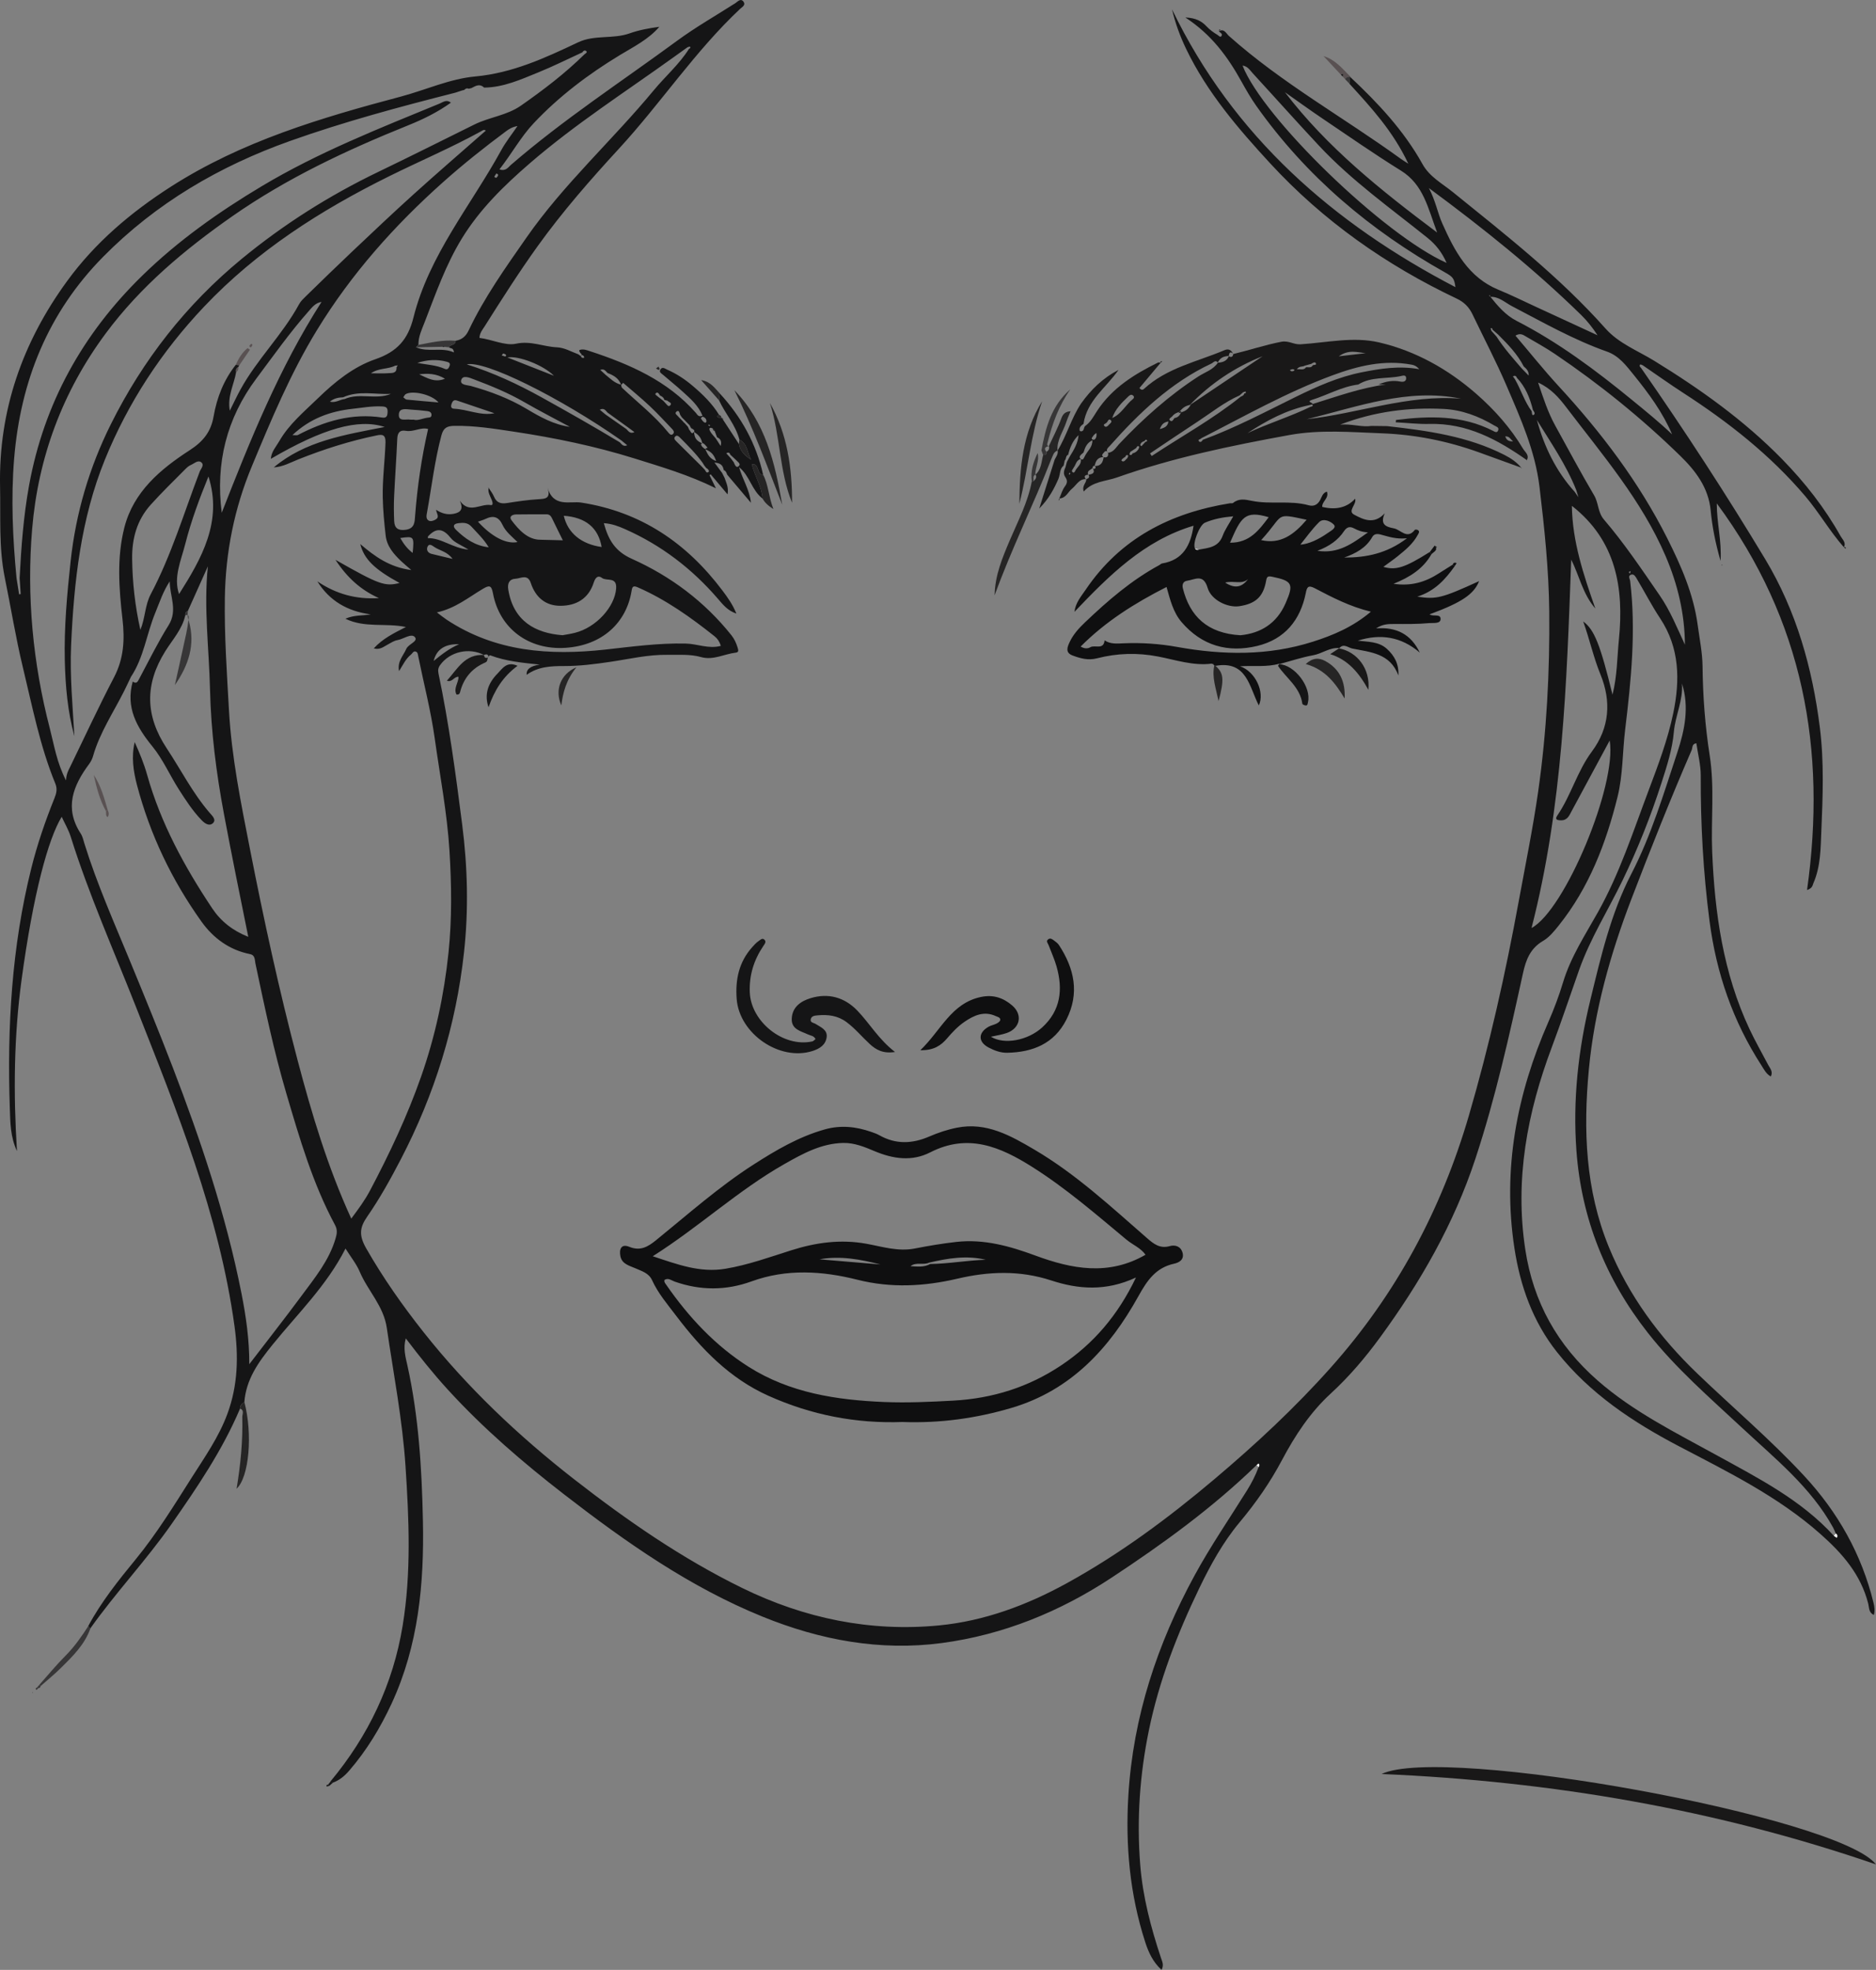 <svg xmlns="http://www.w3.org/2000/svg" id="Ebene_1" data-name="Ebene 1" viewBox="0 0 853.78 896.09"><rect x="0" y="0" width="853.78" height="896.09" fill="#808080" stroke="none"/><defs><style>      .cls-1 {        fill: #151516;      }      .cls-1, .cls-2, .cls-3, .cls-4, .cls-5, .cls-6, .cls-7, .cls-8, .cls-9, .cls-10, .cls-11, .cls-12 {        stroke-width: 0px;      }      .cls-2 {        fill: #595152;      }      .cls-3 {        fill: #373637;      }      .cls-4 {        fill: #fff;      }      .cls-5 {        fill: #f8f8f8;      }      .cls-6 {        fill: #191818;      }      .cls-7 {        fill: #eeedee;      }      .cls-8 {        fill: #e7e6e7;      }      .cls-9 {        fill: #262525;      }      .cls-10 {        fill: #0f0f10;      }      .cls-11 {        fill: #fcfcfc;      }      .cls-12 {        fill: #d5d2d5;      }    </style></defs><path class="cls-1" d="m336.5,199.95c-1.74-6.64-6.44-11.75-9.26-17.84.11-1.05.22-2.09.33-3.14,9.78,10.62,16.58,22.83,19.73,36.98-3.16,0-1.48-5.26-5.15-4.78,1.3,5.35,4.49,10.03,4.87,15.6-4.9-3.71-5.82-10.41-10.66-14.25,1.52,5.47,4.79,10.21,5.39,16.18-3.61-4.27-7.21-8.53-10.82-12.8-.3-.85-.57-1.71-1.55-2.04-.34-1.78-1.01-3.23-4.23-3.45,1.5,2.04,2.49,3.38,3.48,4.72.38.76.77,1.52,1.15,2.28.67,2.15,1.92,4.19,1.34,7.48-2.84-3.38-5.25-6.24-7.66-9.1l-.56.35c.86,1.75,1.71,3.51,2.92,5.98-12.33-6.09-24.7-9.71-36.95-13.54-17.89-5.59-36.28-9.4-54.8-12.19-8.98-1.35-18.04-2.82-27.23-2.67-3.26.05-5,.78-5.93,4.26-3.09,11.51-4.43,23.33-6.55,35.01-.22,1.21-.64,2.88.57,3.72.91.63,2.21.26,3.3-.37,1.98-1.14.52-2.52.23-4.45,2.65,1.73,5.16,2.37,7.99,1.84,3.45-.65,4.46-2.35,2.84-5.94,4.25,6.14,9.5,1.15,14.06,1.96,1.24.22.82-1.35.46-2.28-.7-1.82-1.92-3.53-1.41-5.66l-.16-.09c.87,1.38,1.96,2.68,2.57,4.17,1.17,2.83,3.15,3.38,5.95,2.94,4.74-.74,9.51-1.46,14.3-1.74,3.19-.19,5.74-.27,4.11-5.36,2.65,9.31,10.23,6.09,15.38,6.89,27.23,4.24,47.99,18.42,64.24,40.01,2.35,3.12,4.64,6.31,6.35,10.48-3.96-1.3-6.16-4.12-8.45-6.78-11.75-13.63-25.71-24.31-42.19-31.62-2.98-1.32-6.01-2.49-9.69-2.73,2.03,7.5,5.06,12.78,12.75,16.22,17.7,7.93,33.09,19.44,45.33,34.78,1.36,1.71,2.2,3.61,2.83,5.68.34,1.11.56,2.05-.84,2.21-5.27.62-10.27,3.58-15.78,2.03-5.06-1.43-10.2-.95-15.33-1.03-8.83-.15-17.38,1.92-26.02,3.19-7.03,1.04-14.04,1.94-21.17,1.92-5.89-.01-11.77.27-16.88,3.98q-.39-3.76,5.97-4.64c-8.24-.85-15.5-1.57-22.37-4.16-.71-.27-.75.43-1.04.75l.06.04c-.08-1.58-1.06-1.36-2.09-1.06l.09.08c-6.87-3.59-15.69-1.53-20.04,4.6-.85,1.2-1.02,2.31-.73,3.72,4.78,22.75,7.85,45.78,10.8,68.82,2.48,19.37,2.95,38.81.82,58.17-3.63,33.11-13.36,64.48-28.75,94.06-4.66,8.96-9.56,17.81-15.31,26.1-3.48,5.01-3.81,8.55-.42,14.47,7.7,13.46,16.51,25.99,26.09,38.08,19.96,25.19,43.12,47.11,68.39,66.81,24.07,18.76,49.12,36.1,76.63,49.56,28.3,13.84,58.34,20.05,89.63,17.01,20.48-1.99,39.8-9.15,57.99-19.14,24.24-13.32,46.29-29.67,67.35-47.45,18.7-15.79,36.6-32.42,52.91-50.73,29.71-33.34,50.24-71.62,62.77-114.41,9.42-32.21,16.72-64.88,22.77-97.86,3.04-16.55,6.43-33.06,8.81-49.7,3.88-27.18,5.32-54.57,5.04-82.02-.2-18.92-2.17-37.69-4.42-56.5-1.98-16.53-8.57-31.1-14.92-45.91-4.75-11.09-10.39-21.79-15.59-32.68-1.56-3.26-3.81-5.54-7.18-7.14-32.13-15.21-60.79-35.39-84.89-61.53-14.61-15.85-28.72-32.27-38.22-51.99-2.78-5.78-4.97-11.74-6.45-18.05,27.9,57.78,73.48,97.45,128.98,126.36-.54-3.97-1.1-4.66-4.79-6.73-34.01-19.1-63.17-43.72-85.81-75.69-2.48-3.5-4.63-7.25-6.72-11-6.21-11.2-13.57-21.41-25.61-29.25,4.82.18,7.48,1.73,9.63,4.01,1.5,1.6,3.22,2.84,5.04,3.93.45.27,1.34,1.48,1.9.29.4-.85-.72-1.35-1.28-1.93l-.14.03c2.48-1.54,3.49.99,4.65,2.03,24.09,21.48,52.33,37.14,78.31,55.97.72.52,1.49.97,3.37,2.18-6.93-14.76-16.89-25.53-26.78-36.35.09-1.06.18-2.11.27-3.17,12.67,11.87,24.49,24.43,33,39.76,3.18,5.73,8.95,8.77,13.82,12.71,24.16,19.54,48.66,38.68,69.42,62.01,6.1,6.85,14.65,10.06,22.21,14.71,20.95,12.88,40.89,27.07,58.14,44.7,10.34,10.56,19.44,22.17,26.69,35.12.84,1.49,2.71,2.96,1.35,5.13l.1-.15c-6.43-7.31-11.26-15.82-17.58-23.25-15.94-18.74-34.99-33.69-55.53-46.97-6.24-4.04-12.29-8.37-18.43-12.56-.39-.13-1.03-.47-1.14-.35-.51.56-.17,1.08.34,1.5,19.78,28.41,38.71,57.4,56.55,87.05,14.16,23.53,21.49,49.55,24.88,76.71,1.95,15.59,1.33,31.28.67,46.88-.33,7.9-.29,16.18-3.61,23.78-.44,1.01-.36,2.28-2.9,3.13,8.98-63.74-1.64-122.58-41.09-175.88.02,9.22,2.3,16.95,1.72,26.17-2.41-8.38-3.8-15.68-4.5-23-1-10.4-6.96-18.07-13.76-24.71-17.61-17.19-36.74-32.65-57.16-46.45-4.25-2.87-8.77-5.34-13.19-7.94-1.26-.74-2.55-1.69-4.73-.37,6.57,7.71,12.84,15.58,19.64,22.96,19.34,20.99,36.5,43.54,49.38,69.09,6.33,12.56,12.02,25.45,13.92,39.6.84,6.25,2.14,12.5,2.21,18.76.15,13.63,1.15,27.12,3.26,40.61,2.27,14.53.52,29.28,1.13,43.91,1.16,27.77,5,55.04,16.99,80.54,2.6,5.53,5.66,10.86,8.5,16.28.83,1.58,2.29,2.99,1.2,5.26-2.11-1.11-3.11-3.23-4.27-5.03-12.99-20.06-20.55-41.98-23.64-65.73-2.86-21.98-4.07-43.97-3.99-66.1.02-4.9-1.3-9.8-2-14.72-2.08.26-1.67,2.02-2.14,3.11-9.69,22.34-18.69,45-27.4,67.7-9.56,24.92-16.87,50.79-19.39,77.63-2.58,27.51-1.57,54.67,9.1,80.71,9.09,22.16,23,40.96,40.18,57.46,16.21,15.57,33.4,30.12,48.7,46.62,15.36,16.55,26.18,35.68,31.57,57.74.44,1.79.73,3.52.16,5.52-2.37-.99-2.12-3.35-2.54-5.03-3.37-13.32-11.72-22.88-21.82-31.81-19.26-17.04-41.99-28.16-64.42-39.91-21.02-11.02-40.52-23.97-55.47-42.85-11-13.9-16.69-30-19.33-47.23-5.49-35.83,1.02-69.95,15.43-102.83,2.59-5.91,4.85-11.92,6.71-18.09,3.48-11.53,10.07-21.55,15.87-31.9,9.85-17.57,15.98-36.59,23.03-55.29,4.37-11.59,8.75-23.17,11.26-35.28,3.1-14.96,2.95-29.64-5.99-43.11-3.83-5.78-7.02-11.99-10.59-17.95-.53-.89-1.23-2.29-2.52-1.93-1.74.48-.64,1.92-.52,2.93,2.71,22.64.44,45.08-2.28,67.56-1.24,10.2-.98,20.62-3.47,30.64-5.26,21.14-12.95,41.25-26.76,58.49-2.07,2.58-4.3,5.35-7.08,6.97-5.85,3.41-7.84,8.56-9.2,14.77-6.21,28.36-12.52,56.7-21.64,84.34-9.78,29.66-25.11,56.32-43.45,81.37-6.69,9.14-14.02,17.77-22.38,25.44-9.43,8.65-16.33,19.21-22.23,30.33-5.4,10.19-11.9,19.46-19.26,28.26-7.61,9.11-13.32,19.53-18.41,30.09-9.91,20.56-18.19,41.84-22.83,64.3-4.18,20.24-5.63,40.67-3.99,61.37,1.16,14.62,4.84,28.53,9.42,42.31.56,1.68,1.48,3.3.29,5.51-3.91-3.52-5.93-7.97-7.42-12.58-7.03-21.7-9.06-43.98-7.69-66.7,2.16-35.86,13.18-69.05,30.23-100.31,7.21-13.22,15.78-25.69,23.75-38.48,2.11-3.38,3.93-6.9,5.3-10.65.29-.55.49-1.12-.08-1.57-.07-.05-.58.47-.89.72-20.08,19.48-42.63,35.81-65.91,51.15-23.57,15.54-49.4,26.04-77.33,29.76-28.06,3.73-55.3-1.35-81.53-12-33.18-13.47-62.13-33.82-90.2-55.52-18.81-14.55-36.84-30.04-52.95-47.65-6.73-7.35-12.92-15.1-19.23-23.42-1.29,4.47-.11,8.51.73,12.3,5.15,23.26,6.56,46.82,7.06,70.55.6,28.73-2,56.84-14.25,83.27-5.09,10.98-11.36,21.34-19.33,30.55-2.05,2.37-4.46,4.4-7.52,5.48-.31-.22-.62-.44-.94-.65,17.23-20.71,28.46-44.19,32.83-70.86,3.95-24.12,2.89-48.26,1.29-72.52-1.4-21.21-5.46-41.94-8.51-62.87-1.46-10.04-8.62-16.85-12.32-25.56-1.51-3.56-4.05-6.67-6.48-10.55-8.5,16.77-21.72,29.57-33.15,43.67-6.51,8.04-12.1,15.79-12.9,26.29-1.25.55-1.93,1.47-1.95,2.86-8.01,18.91-19.5,35.8-31.16,52.5-11.5,16.47-25.39,31.12-37.01,47.53-.3-.39-.6-.78-.89-1.16,5.9-10.99,13.67-20.68,21.52-30.26,9.61-11.72,17.5-24.57,25.59-37.31,5.94-9.34,12.29-18.36,16.19-28.9,4.84-13.07,5.11-26.31,3.25-39.89-6.99-50.95-26.25-98.07-44.91-145.42-10.11-25.66-21.36-50.9-29.64-77.27-.98-3.11-2.69-5.98-4.1-9.04-6.13,10.02-12.93,34.87-18.27,74.18-3.49,25.63-3.75,51.56-2.09,77.88-3.03-6.46-3.03-13.09-3.25-19.42-1.25-36.81.82-73.38,9.79-109.29,2.72-10.88,6.36-21.47,10.55-31.87.87-2.16,1.37-4.16.37-6.58-7.01-17.06-10.48-35.14-14.79-52.96-3.26-13.48-5.43-27.22-8.23-40.82C-.59,249,.32,235.15.03,221.38c-.72-34.67,10.23-65.72,30.49-93.49,12.75-17.49,29-31.28,47.26-42.98,32.2-20.63,68.16-31.29,104.6-40.96,11.31-3,22.24-8.09,33.87-9.16,17-1.56,31.89-8.45,46.86-15.54,7.45-3.53,15.8-1.36,23.4-4.06,4.31-1.53,8.87-2.37,13.56-3-4.97,5.76-11.63,9.04-17.88,12.82-14.43,8.73-27.86,18.88-39.36,31.1-5.76,6.12-9.99,13.86-15.52,20.94,2.86.98,3.96-.95,5.1-1.94,23.86-20.66,50.28-37.87,75.65-56.5,8.56-6.29,17.73-11.5,26.63-17.19.97-.62,2.48-2.49,3.76-.53.97,1.47-.78,2.35-1.63,3.15-20.57,19.31-36.12,42.96-55.15,63.61-13.05,14.17-25.72,28.66-36.99,44.34-8.5,11.83-16.31,24.11-24.09,36.42-.95,1.5-2.24,2.91-2.4,5.29,5.66.69,11.74,3.7,16.58,2.66,6.84-1.47,12.45,1.34,18.62,1.62,3.53.16,6.56,1.99,9.77,3.18.39.28.78.55,1.17.83.25.75.8.95,1.51.76.02,0-.01-.61-.18-.77-.49-.48-1.06-.74-1.5.1,1-.57.45-1.06-.08-1.55-.13-.5-1.09-1.18.1-1.45,1.5-.34,2.9.2,4.35.68,18.03,5.92,35.17,13.35,48.13,28.01.64.72,1.18,2.17,3.06,1.33-1.86-4.58-5.43-7.69-8.9-10.84-2.95-2.67-6.05-5.17-9.07-7.76-.72-.62-1.88-1.17-1.23-2.35.85-1.55,2.18-.42,3.03-.05,4.28,1.85,8.18,4.44,11.7,7.43,4.55,3.86,8.86,8.02,12.01,13.2-.32.22-.95.58-.92.65.39.91,1.27.48,1.96.61,0,0,0,.01,0,.01.26.32.53.65.79.97,2.41,3.67,4.81,7.35,7.22,11.02.57,3.33,2.8,5.41,5.59,7.13-1.92-3-1.56-7.27-5.39-9.15Zm-15.99,11.8c-.25-.41-.5-.82-.75-1.23-2.99-4.17-6.63-7.75-10.23-11.38-.55-.56-1.33-1.33-2.1-.7-1.08.89-.22,1.73.47,2.42,3.63,3.61,7.27,7.2,10.91,10.8.24.25.48.49.73.74.32.34.64.68.96,1.02.68.45.79,2.21,2,1.23.48-.39-.31-1.42-1.12-1.79-.29-.37-.58-.75-.87-1.12Zm-9.62-19.98c.11.27.3.46.57.57.54.61,1.09,1.22,1.63,1.82.18.43.36.86.54,1.29.68.48.9,2.3,2,1.3,1.05-.96-.3-1.55-1.12-2.01-.22-.43-.43-.85-.65-1.28-.51-.52-1.01-1.04-1.52-1.56l-.98-1.01c-.34-.33-.68-.66-1.01-.99-.27-.4-.54-.79-.81-1.19-.26-.81-.5-2.28-1.53-1.58-1.42.97.27,1.72.79,2.51.27.27.54.54.81.81.42.44.85.88,1.27,1.31Zm-7.09-9.48l-1.45-.38c-.27-1.06-1.06-1.61-1.99-2.01-.46-.77-1.08-1.89-1.96-.96-.56.59.71,1.11,1.2,1.63.76.59,1.52,1.17,2.28,1.76.33.35.65.71.98,1.06.65.6,1.32,1.98,2.22.93.95-1.12-.79-1.35-1.27-2.03Zm29.63,25.52c-.35-.32-.7-.63-1.04-.95-.33-1.02-.94-1.24-1.84-.64.41.45.82.9,1.23,1.35.24.27.48.53.72.8.48.64.97,1.28,1.45,1.92.43,1.02,1.04,2.74,2.14,1.85,1.42-1.15-.48-2.06-1.21-2.96l-1.44-1.37Zm345.81-57.86c-.08-.48-.22-.94-.81-.61-.09.05.2.74.31,1.14.78.88,1.56,1.75,2.34,2.63,3.35,5.26,7.51,9.88,11.56,14.59,1.03,1.05,2.06,2.09,3.08,3.14.08-2.03-1.03-3.11-2.24-4.13-2.89-5.65-7.26-10.11-11.68-14.53-.85-.74-1.71-1.48-2.56-2.23Zm-353.99,46.1c-.29-.37-.57-.75-.86-1.12-1.34-.76-1.9-.12-1.31,1.05.63,1.26,1.73,2.28,2.63,3.4.69,1.07,1.39,2.14,2.27,3.49.59-2.19-.11-3.29-1.65-3.96-.36-.96-.72-1.91-1.07-2.87Zm-48.7-26.35c-.88-.78-1.47-2.16-3.38-1.43.92.84,1.7,1.55,2.48,2.26,2.16,1.72,4.1,3.8,7,4.45-1.06-2.92-3.42-4.28-6.1-5.28Zm-61.73-129.77s-.16.11-.16.11c-.41.1-.81.21-1.22.31h-.12c-.81-.34-1.46-.07-2.02.55-.33.08-.67.16-1,.25-1.04.34-2.08.68-3.12,1.02-25.3,6.43-50.51,13.19-75.12,21.94-32.11,11.42-60.96,28.25-85.06,52.65-25.18,25.49-37.68,56.65-40.57,91.95-1.48,18.09-.63,36.19,1.09,54.24.39,2.47.79,4.94,1.18,7.41.24-.04.48-.09.72-.13l-.49-7.28c.73-14.07,1.76-28.11,4.28-42.01,6.79-37.43,24.4-69.05,51.45-95.47,16.34-15.96,34.86-29.05,54.49-40.78,25.74-15.39,53.47-26.28,81.03-37.62,1.43-.59,3.09-1.99,5.02-.36-6.1,4.36-12.6,7.55-19.34,10.26-28.03,11.28-55.28,24.04-80.16,41.42-21.63,15.12-41.68,31.87-57.56,53.25-19.7,26.51-30.78,56.46-33.51,88.98-2.56,30.51.31,60.95,8.04,90.73,1.97,7.6,3.15,15.51,7.38,23.66.13-2.99,1.06-4.53,1.85-6.14,6.63-13.6,12.97-27.34,19.98-40.74,4.47-8.54,4.94-17.16,3.87-26.45-1.6-13.9-2.66-28,.85-41.72,4.17-16.34,16.5-26.6,29.79-35.2,6.17-3.99,9.62-8.42,10.82-15.34,1.5-8.59,4.61-16.55,10.09-23.46.54.06,1.08.11,1.62.17-.17.29-.33.58-.5.87-.89.49-1.17,1.25-.94,2.22-.96,5.69-4.1,11.04-2.89,17.59,1.76-3.5,3.19-6.6,4.83-9.58,7.58-13.85,19.17-24.96,26.7-38.86.77-1.43,2.07-2.61,3.25-3.77,6.9-6.72,13.79-13.45,20.79-20.06,9.31-8.8,18.61-17.62,28.12-26.2,10.82-9.77,21.87-19.29,32.82-28.92-.9-.69-1.53-.03-2.24.36-13.62,7.47-27.93,13.55-41.84,20.44-31.1,15.4-60.04,33.85-84.11,59.25-19.34,20.41-34.58,43.59-45.15,69.56-10.99,26.99-14.11,55.65-15.4,84.52-.61,13.8.71,27.55,1.49,41.33-3.08-11.23-4.08-22.79-4.36-34.31-.36-15.11,1.02-30.19,2.65-45.25,2.37-21.92,8.51-42.68,18.3-62.32,14.54-29.17,34.22-54.37,59.45-75.15,19.17-15.79,39.99-28.95,62.37-39.71,14.62-7.03,29.11-14.32,43.65-21.5,6.84-3.38,14.74-4.1,21.16-8.58,10.22-7.13,20.11-14.67,29.01-23.43.49-.32,1.26-.8.81-1.3-.55-.6-1.39-.38-1.83.48-6.7,3.07-13.31,6.38-20.14,9.15-7.91,3.21-15.78,6.8-24.59,6.89-1.89-1.87-3.72-.88-5.56.11Zm61.72,147.78c-.92-.91-1.62-2.35-3.58-1.33.94.78,1.76,1.46,2.59,2.15,3.17,2.22,6.34,4.44,9.52,6.66.93.84,1.59,2.32,3.67,1.38-1.16-.86-2.05-1.51-2.93-2.16-3.09-2.23-6.18-4.47-9.27-6.7Zm-96.7-21.38c-3.31,1.73-7.42.96-11.02,3.48,2.96,0,5.42.14,7.86-.05,1.66-.13,3.95.21,3.78-2.67.19-.29.37-.58.56-.87-.39.04-.79.07-1.18.11Zm510.48,5.52c-.32-.98-.97-1.06-1.79-.66.32.45.64.91.96,1.36,2.71,4.75,4.31,10.08,7.6,14.53.11.68.07,2.01.77,1.71,1.04-.44.37-1.51-.2-2.24-1.35-5.44-3.37-10.56-7.33-14.7Zm-533.52,9.69c6.76-3.02,14.29.45,21.08-2.36-7.27.34-14.72-1.66-21.74,1.55-2.07.08-4.06.37-6.01,1.99,2.63.65,4.53-.97,6.67-1.19Zm47.52-23.56c.59-1.41,3.16-.82,3.01-2.97,2.82-.45,4.68-2.02,5.91-4.61,7.17-15.12,16.85-28.69,26.38-42.36,16.97-24.34,39.07-44.23,57.9-66.96,5.26-6.35,11.59-11.8,16.04-18.85.47-.2.86-.53.46-1-.12-.13-.75.18-1.15.28-2.02,1.45-4.04,2.89-6.05,4.34-22.09,15.88-45.07,30.6-65.7,48.43-11.69,10.1-22.79,20.91-30.96,34.26-7.29,11.9-11.86,25.02-16.87,37.94-1.3,3.36-2.94,6.66-2.87,10.42-.36.36-.72.72-1.09,1.07,5.55,2.48,11.55-.21,17.25,2.34-.16-2.31-1.64-1.69-2.26-2.33Zm513.01,64.87c-4.53-11.41-11.51-21.43-17.88-31.81,3.33,12.16,8.66,23.26,17.19,32.67.57.82,1.15,1.65,1.72,2.47m-436.29-24.98c.87.85,1.53,2.14,3.39,1.35-.96-.79-1.78-1.48-2.61-2.16-28.31-19.79-62.26-36.58-70.42-34.64,12.02,3.77,23.15,8.96,33.97,14.95,12,6.65,23.93,13.41,35.67,20.5Zm396.04-66.16c.04-.23.08-.47.12-.7-.21.04-.42.08-.63.12.21.17.43.33.64.5,3.43,4.25,6.96,8.43,11.92,10.97,19.12,9.8,36.19,22.58,52.74,36.13,6.13,5.02,12.3,10.01,18.07,15.51-4.3-10.09-10.7-18.68-17.44-27.03-3.43-4.24-6.73-8.67-12.16-10.59-15.17-5.36-29.1-13.28-43.29-20.69-3.16-1.65-5.97-4.47-9.98-4.23Zm156.51,563.61c.45.3.9.59,1.35.89.34-.78.33-1.46-.5-1.94-.39-.9-.72-1.84-1.19-2.69-10.19-18.47-26.46-31.43-41.5-45.45-14.84-13.84-30.17-27.07-42.82-43.16-19.2-24.41-30.23-52-32.51-82.74-1.72-23.11.8-46.02,6.33-68.7,4.79-19.65,9.31-39.31,18.67-57.38,9.12-17.62,14.72-36.54,20.91-55.21,3.33-10.05,5.54-20.61,2.12-31.35.57,7.64-3.03,14.57-3.69,21.96-.71,8.01-3.14,15.49-5.57,23.05-4.92,15.31-10.81,30.14-17.84,44.65-6.57,13.56-14.68,26.4-19.74,40.7-4.13,11.68-8.03,23.45-12.39,35.05-11.19,29.76-16.94,60.14-12.08,92.05,3.65,23.98,14.62,43.54,32.85,59.53,16.28,14.27,35.44,23.69,54.13,33.99,19.04,10.49,38.52,20.34,53.48,36.76ZM59.55,307.98c-1,2.09-1.97,4.19-3.01,6.27-4.93,9.82-11.15,19.03-14.21,29.75-.35,1.24-.99,2.48-1.76,3.52-7.29,9.84-11.43,20-3.83,31.67.88,1.35,1.22,3.06,1.71,4.64,5.62,18.07,13.28,35.34,20.48,52.78,13.42,32.49,26.66,65.05,37.21,98.62,5.5,17.49,10.22,35.19,13.77,53.19,2.06,10.45,3.58,21,3.54,32.14,8.27-10.8,16.24-20.92,23.9-31.28,5.99-8.1,12.45-15.95,15.37-25.92.64-2.17.92-3.95-.24-6.1-10.16-18.89-16.12-39.35-22.14-59.77-5.74-19.47-9.88-39.33-14.09-59.18-.33-1.57-.08-3.82-2.43-4.29-9.45-1.87-16.77-7.3-22.14-14.81-13.49-18.87-23.4-39.56-29.32-62.04-1.68-6.37-2.65-12.92-1.06-19.58,2.21,4.89,4.23,9.78,5.65,14.84,6.21,22.08,17.04,41.91,29.66,60.82,3.87,5.8,9.29,10.11,16.38,12.91-3.85-18.97-7.58-37.35-11.05-55.79-3.53-18.76-5.91-37.63-6.36-56.67-.44-18.68-2.92-37.33-.98-56.07-3.03,6.75-6.05,13.49-9.08,20.24-.9.38-1.34,1.03-1.19,2.03-1.42,6.37-5.85,11.11-9.15,16.4-9.33,14.99-9.14,29.26.71,44.13,6.5,9.81,11.81,20.4,19.59,29.38,1.07,1.24,3.11,3.08,1.41,4.65-1.68,1.55-3.72.11-5.16-1.4-4.06-4.21-7.23-9.11-10.35-13.99-4.1-6.42-7.2-13.6-11.96-19.45-7.21-8.83-12.29-17.79-9.02-29.58,1.78,1.26,2.28-.01,3-1.35,4.36-8.13,8.42-16.45,13.31-24.25,4.31-6.87.51-13.3.54-19.97-3.04,4.52-4.61,9.51-6.58,14.28-3.98,9.65-5.21,20.35-11.12,29.21Zm100.31,246.36c3.27-4.39,6.19-8.34,8.52-12.74,8.89-16.8,16.96-33.9,23.28-51.9,6.43-18.35,10.46-37.17,12.46-56.37,1.6-15.36,1.4-30.81.44-46.32-1.07-17.28-4.35-34.18-6.73-51.23-1.75-12.51-4.97-24.81-7.48-37.22-.17-.84-.19-1.75-1-2.11-1.22-.54-1.62.77-2.33,1.33-2.37,1.87-3.59,4.63-5.4,7.49-.89-4.36,1.91-6.96,3.28-10.09,1-2.27,5.57-3.42,3.91-5.37-1.61-1.9-5.22.92-8,1.39-1.55.26-2.98,1.27-4.42,2.03-1.8.94-3.41,2.48-6.28,1.71,4.1-4.5,9.18-6.94,14.62-9.72-9.35-1.95-18.62.55-27.54-3.77,4.09-1.79,7.85-1.32,11.51-1.97-10.45-1.4-18.7-6.06-24.27-15.03,8.49,5.77,17.75,8.3,28.03,7.62-8.15-3.63-14.42-9.22-19.78-17.41,19.87,11.3,22.48,12.22,29.16,10.53-11.35-6.18-16.17-10.85-17.88-17.7,6.65,5.67,13.34,10.55,23.24,11.82-2.17-1.88-3.43-2.9-4.6-4.01-3.41-3.25-6.52-6.76-7.08-11.67-.65-5.77-1.22-11.54-1.33-17.38-.16-8.35.97-16.61,1.25-24.92.12-3.7-1.49-3.79-4.04-3.26-12.24,2.52-24.1,6.29-35.71,10.93-3.6,1.44-7.05,3.4-11.08,3.6,14.33-12.02,32.17-14.78,50.46-18.37-12.03-3.96-28.17.7-51.82,14.49.27-3.32,2.39-5.5,3.83-8.01,4.45-7.78,11.3-13.4,17.59-19.52,7.66-7.45,16.18-14.34,26.08-17.75,9.98-3.44,14.89-8.93,17.41-18.98,7.13-28.49,26.15-50.96,39.93-76.09,2.12-3.87,4.93-7.36,7.42-11.03-2.21.37-3.74,1.27-5.17,2.33-9.86,7.34-19.48,14.96-28.67,23.16-22.2,19.8-41.71,41.68-57.34,67.19-12.1,19.74-20.87,40.85-29.71,62.07-8,19.22-11.97,39.11-12.29,59.83-.27,17.08.92,34.09,1.87,51.13,1.19,21.35,5.44,42.2,9.53,63.04,6.31,32.17,13.27,64.24,21.64,95.96,6.44,24.4,13.62,48.53,24.49,72.29ZM715.37,230.11c.22,16.25,5.33,31.46,10.68,46.7-5.79-6.63-7.37-15.21-10.98-22.21-2.05,55.97-3.83,112.2-18.06,167.54,15.19-8.08,38.94-65.04,35.57-85.3-5.96,11.07-11.63,21.61-17.33,32.14-1.08,1.99-1.89,4.23-4.88,4.18-1.81-.03-2.82-.42-1.63-2.18,6.26-9.15,9.04-20.13,15.73-29.11,8.05-10.8,8.94-22.81,3.89-35.13-3.16-7.71-4.88-15.82-7.84-24.05,5.07,3.68,7.78,10.58,13.34,33.31,2.16-8.54,2.09-16.86,2.91-25.04,2.36-23.49-1.23-45.06-21.39-60.85Zm51.45,63.14c-.09-14.11-3.28-27.47-8.82-40.35-10.9-25.36-28.78-46.07-45.23-67.69-3.18-4.18-6.88-8.51-12.76-11.18,2.41,7.26,4.52,13.66,7.8,19.6,5.86,10.59,11.53,21.29,17.69,31.71,2.08,3.51,1.62,7.69,4.47,11.01,9.31,10.85,17.26,22.75,25.37,34.5,4.78,6.92,7.93,14.78,11.48,22.41Zm-567.99-14.67c1.93,1.44,3.18,2.47,4.52,3.36,22.14,14.58,46.74,16.34,72.1,13.55,12.2-1.35,24.31-3.02,36.66-2.74,5.28.12,10.47,2.57,15.96,1.04-.62-1.96-1.55-3.3-2.84-4.33-10.88-8.65-22.14-16.68-34.98-22.29-2.15-.94-2.51-.23-2.81,1.61-2.35,14.42-13.23,24.78-30.04,25.91-16.71,1.12-30.08-8.71-33.07-24.89-.69-3.71-1.75-3.62-4.64-1.9-6.48,3.85-12.43,8.81-20.87,10.68Zm451.47-193.03c3.07,5.84,3.95,11.3,6.12,16.15,5.55,12.45,11.84,24.5,25.6,30.14,5.64,2.31,11.12,5.03,16.66,7.58,9.46,4.36,18.91,8.73,28.37,13.09-2.23-3.43-4.68-6.52-7.47-9.25-21.25-20.76-44.35-39.32-69.28-57.71ZM63.89,286.52c2.21-5.37,2.07-11.23,4.7-16.2,9.43-17.8,15.15-37.08,22.3-55.78.5-1.32,2.36-3.1.57-4.34-1.44-1.01-3.08.65-4.55,1.29-.89.39-1.71,1.05-2.4,1.75-5.37,5.44-10.89,10.74-15.98,16.42-6.23,6.96-8.52,15.35-8.39,24.68.15,10.78,1.33,21.38,3.75,32.18Zm37.03-53.28c12.93-33,26.15-65.85,45.42-95.91-2.85.46-4.32,2.48-5.86,4.22-8.59,9.7-16.05,20.28-23.8,30.63-13.55,18.11-18.64,38.5-15.77,61.06Zm155.05,55.72c1.45-.28,3.58-.57,5.65-1.09,9.79-2.45,18.19-11.89,18.79-20.17.4-5.52-4.31-3.21-6.42-4.79-2.06-1.54-3.14.15-3.8,2.16-2.36,7.28-7.92,10.46-15.07,10.5-6.87.05-11.42-3.91-13.55-10.36-1.42-4.29-4.62-2.05-6.97-1.95-2.7.12-3.75,1.99-3.29,4.89,2.33,14.44,12.39,19.85,24.65,20.8ZM584.78,41.95c19.13,25,43.29,44.37,69.27,63.83-4.2-11.19-6.21-21.81-16.48-28.17-12.1-7.5-23.79-15.66-35.6-23.62-5.8-3.91-11.46-8.02-17.19-12.04Zm-19.29-12.12c9.28,23.87,64.42,77.16,92.87,89.76-2.04-4.67-4.86-8.31-8.68-11.38-16.81-13.5-34.48-26-49.3-41.83-10.21-10.9-20.14-22.06-30.25-33.05-1.25-1.36-2.29-3.2-4.63-3.5ZM194.84,195.15c-3.33-.96-6.6,1.45-10.11.83-2.78-.49-3.81.85-3.93,3.6-.39,8.8-1.03,17.59-1.44,26.4-.17,3.66-.12,7.33.03,10.99.13,3.24,1.73,4.48,5.17,4.03,4.28-.56,4.15-3.68,4.37-6.54,1.02-13.22,2.92-26.3,5.9-39.31Zm-99.97,21.6c-4.01,9.8-7.85,20.07-10.56,30.7-1.96,7.66-5.46,15.21-2.82,22.79,10.24-16.16,19.89-33.02,13.38-53.48Zm161.28,29.03c-1.74-3.53-3.34-6.71-4.87-9.91-.53-1.11-1.16-1.92-2.52-1.92-4.63.03-9.26-.03-13.89.06-1.67.03-3.4.91-2.04,2.7,3.32,4.38,7.35,8.78,13.05,8.81,3.16.02,6.4.21,10.28.26Zm-123.07-47.87c1.21,0,1.98.23,2.49-.03,12.04-6.28,24.58-10.08,38.36-7.94,2.07.32,2.41-.8,2.47-2.61.07-2.09-.89-2.37-2.66-2.45-4.51-.22-8.92.6-13.35,1.09-10.12,1.11-19.32,4.42-27.3,11.94Zm140.73,50.92q-2.27-13.12-17.22-14.22c1.78,7.84,7.92,12.91,17.22,14.22Zm-14.47-54.66c-6.93-3.74-13.96-7.33-20.78-11.27-7.33-4.23-15.1-7.4-22.97-10.37-1.9-.72-4.93-2.03-5.66.26-.77,2.42,2.72,2.33,4.34,2.78,8.92,2.47,17.5,5.71,25.45,10.46,6.17,3.69,12.41,7.16,19.62,8.14Zm-41.83,43.13c6.36,6.95,12.93,10.32,18.01,9.27-2.51-2.47-5.34-4.63-6.8-7.78-1.73-3.73-4.2-4.46-7.74-2.75-1.03.5-2.16.8-3.46,1.27Zm4.9,11.65c-2.26-3.76-5.16-6.43-7.8-9.34-1.76-1.94-3.67-1.88-5.85-1.64-2.55.28-2.83,1.5-1.14,3.13,4.07,3.91,8.53,7.16,14.79,7.86Zm61.19-74.78c-.31.31-.62.63-.93.94.14.44.14,1.01.43,1.29,7.1,6.7,14.88,12.71,21.06,20.36.53.66,1.21,1.42,2.01.76,1.02-.85.29-1.78-.39-2.49-3.33-3.46-6.57-7.02-10.07-10.3-3.9-3.66-8.05-7.05-12.1-10.56Zm-95.29,16.74c1.78.54,3.94-.57,6.21-.9.79-.12,1.78,0,1.86-1.14.09-1.25-.87-1.73-1.85-1.86-2.45-.31-4.92-.52-7.38-.68-2.19-.14-5.34-.96-5.62,2.01-.34,3.65,3.18,2.17,5.19,2.55.32.06.66,0,1.59,0Zm36.68-2.94c-5.68-1.93-11.37-3.84-17.05-5.78-1.59-.54-2.11.6-2.47,1.65-.31.91-.33,2.02,1.18,2.09,6.23.27,12.02,3.32,18.35,2.05Zm-11.79,62.05c-3.47-2.19-6.39-3.2-8.01-5.24-3.29-4.11-6.31-5.05-10.14-1.04-.2.21-.21.59-.36,1.06,6.26-.14,11.08,4.49,18.51,5.22Zm-13.64-66.95c-2.96-3.62-11.78-5.58-14.91-3.79-.48.28-.74.95-1.1,1.44.51.36.98.99,1.52,1.05,4.58.47,9.17.84,14.48,1.3Zm52.54-12.14c-4.88-4.9-16.21-9.23-21.2-8.34,7.4,2.91,14.3,5.63,21.2,8.34Zm-62.15-5.86c4.26.86,8.52.95,12.49,2.73,1.08.48,1.66-.05,2.12-1.22.54-1.37-.17-1.72-1.12-1.99-4.54-1.27-9.04-.96-13.49.48Zm16.01,89.16c-2.46-3.4-5.86-3.72-8.38-5.47-.95-.66-2.24-1.6-2.94-.21-.72,1.44-.07,2.93,1.74,3.39,2.96.75,5.93,1.42,9.58,2.29Zm-18.16-2.71c.74-7.54.61-7.68-5.63-6.78,1.4,2.43,2.88,4.64,5.63,6.78Zm9.57,49.13c4.03-3.27,7.3-5.77,11.57-7.6-6.25-.22-10.28,2.23-11.57,7.6Zm-6.61-130.37c3.58,1.6,7.02,3.93,11.75,2-3.94-2.38-7.79-2.5-11.75-2Zm135.18,39.45c-.99-2.73-1.98-4.16-4.97-5.37,1.31,2.71,2.06,4.32,4.97,5.37Zm-10.06-13.23c.1,2.7,1.1,4.1,3.77,5.2-.56-2.76-1.83-3.94-3.77-5.2Zm6.14,7.15c-.67-.73-1.14-1.43-1.79-1.88-.72-.5-1.33.08-1.1.71.26.69.98,1.25,1.61,1.73.15.12.71-.31,1.27-.57Zm-2.33-14.14c-.23.24-.78.72-.74.79.44.66.89,1.4,1.54,1.8.77.48,1.14-.17,1-.88-.17-.85-.78-1.41-1.8-1.72Zm-90.69-28.73c-.27.34-.48.61-.69.88.43.15.86.31,1.3.43.67.18.84-.34.63-.71-.17-.3-.74-.38-1.24-.6Zm512.28,99.4c.04.27.32.5.5.75.13-.39.31-.77.36-1.17M226.53,80.16c.48-1.08-.32-.98-.58-1.28-.27.39-.58.76-.81,1.18-.45.79.46.58.69.88.31-.34.62-.69.7-.78Zm96.36,113.66c.12-.13.23-.23.33-.34-.2-.11-.4-.26-.62-.32-.07-.02-.21.19-.31.29.2.12.4.24.6.36Z"></path><path class="cls-10" d="m410.86,646.84c-21.31.8-41.75-3.2-61.24-11.96-17.51-7.87-30.33-21.13-41.71-36.11-4.01-5.29-8.36-10.34-11.15-16.43-1.49-3.24-4.55-4.05-7.4-5.33-2.78-1.25-6.28-1.91-7.01-5.56-.61-3.06.26-5.85,4.08-4.28,5.05,2.08,8.56-.11,12.16-3.03,14.55-11.81,28.59-24.3,44.43-34.45,10.16-6.51,20.5-12.59,32.28-15.92,7.33-2.07,14.29-1.3,21.26,1.13,1.24.43,2.51.88,3.65,1.52,7.48,4.21,14.95,3.92,22.7.57,4.04-1.75,8.31-3.17,12.62-4.02,13.36-2.65,24.37,3.59,35.23,9.98,18.85,11.09,34.8,25.91,51.17,40.18,3.03,2.64,5.88,4.99,10.43,3.71,2.49-.7,5.1.1,5.86,3.14.76,3.05-1.65,4.37-3.81,4.84-8.42,1.82-12.33,7.63-16.33,14.83-13.12,23.61-30.62,42.76-57.69,50.77-16.15,4.78-32.63,7.03-49.52,6.43Zm12.5-71.86c8.44-.1,16.78-1.68,25.22-1.93-8.69-2.1-17.22-.68-25.72,1.3-2.68,1.3-5.93-.44-8.48,1.62,3.06.17,6.13.58,8.98-.99Zm93.64,6.13c-13.68,6.41-26.3,5.37-38.55,1.36-14.36-4.7-28.42-4.17-42.84-.79-15.03,3.51-30.06,4.32-45.39.46-15.97-4.02-32.18-5.08-48.21.75-11.58,4.21-23.28,4.21-34.97.09-1.43-.5-2.91-1.87-4.63-.75-.24.96.34,1.56.82,2.24,10.23,14.74,22.3,27.69,37.54,37.32,18.8,11.87,40.02,15.07,61.66,15.97,10.45.43,20.92-.06,31.4-.63,17.99-.99,34.38-6.17,49.24-16.13,14.58-9.77,25.68-22.64,33.92-39.88Zm-219.93-9.66c11.25,3.72,21.52,7.64,33.13,5.68,10.33-1.74,20.09-5.28,29.98-8.41,11.21-3.54,22.43-5.08,34.14-2.95,7.24,1.32,14.41,3.65,22.01,2.16,6.3-1.23,12.64-2.3,19.02-3.01,12.49-1.38,24.29,1.95,35.81,6.2,16.72,6.17,33.32,9.35,50.18-.35-2.19-3.12-5.86-4.52-8.71-6.89-13.88-11.55-27.53-23.39-42.88-33.07-14.53-9.17-29.21-15.42-46.41-6.61-8.29,4.25-16.93,2.98-25.33-.56-4.54-1.91-9.15-3.83-14.23-3.73-9.96.19-18.42,4.86-26.72,9.56-21.08,11.94-38.86,28.6-59.98,41.97Zm103.63,3.74c-9.04-2.29-18.25-4.08-27.73-2.34,9.24.78,18.49,1.56,27.73,2.34Z"></path><path class="cls-10" d="m551.45,301.88c-8.39,1.08-16.36-1.69-24.35-3.23-9.52-1.84-18.71-1.54-27.9.82-4.01,1.03-7.51.02-11.07-1.3-3.53-1.31-2.3-4-1.31-6.13,1.62-3.48,4.25-6.35,7-8.96,10.34-9.85,21.11-19.17,33.78-26.02.44-.24.83-.68,1.28-.76,9.62-1.57,13.04-8.41,14.31-17.16-22.53,6.71-38.49,22.7-54.2,39.18.49-4.15,3.03-7.01,5.15-10.13,15.77-23.27,38.5-34.87,65.56-39.25.49-.08,1.15.11,1.47-.15,2.69-2.18,5.38-1.61,8.58-.96,8.48,1.74,17.32-.35,25.83,2.01,2.31.64,4.11-.21,5.3-2.52.68-1.33,1.09-3.1,3-3.69,1.09,3.04-2.31,4.42-2.12,6.95q9.48,2.29,14.97-3.72c.82,2.62-3.66,5.54-.44,7.26,4.18,2.24,9.07,4.65,13.92-.63-2.38,5.25.78,6.21,4.15,6.85,3.13.59,6,5.22,9.54.69.17-.22,1.04-.14,1.4.09,1.01.65.26,1.57-.04,2.14-2.15,4.06-5.64,6.91-9.13,9.73-2,1.62-4.13,3.08-6.55,4.86,5.78,1.71,9.88.3,21.14-6.77.24.35.49.7.73,1.04-3.76,6.59-9.73,10.41-17.25,13.44,8.1,1.21,14.64-.85,20.76-4.82,2.05-1.33,4.13-2.6,6.2-3.9l.91.67c-4.23,5.95-8.97,11.32-17.05,13.9,8.74,1.31,11.14.68,28.13-7.06-2.37,5.98-7.95,9.72-22.54,15.1,1.59,1.19,5.15-.47,5.01,2.24-.11,2.15-3.45,1.59-5.18,1.75-5.28.49-10.62.41-15.94.4-2.66,0-5.26,0-8.21,2.01,9.35-.74,15.89,2.74,19.86,11-8.46-7.25-17.9-8.71-28.2-5.42,4.6.57,9.47.32,13.21,3.7,3.43,3.1,5.55,6.91,5.25,12.11-3.72-10.14-12.76-10.55-20.99-12.24-1.92-.39-3.99-2.56-5.98-.04l.17-.15c-4.39-.44-7.86,2.51-11.98,3.25-5.25.95-10.36,2.67-15.53,4.06l.14-.11.06-.13c-5.72,1.68-11.64.79-17.94,1.2,7.01,2.35,11.34,11.85,8.54,17.8-4.38-8.41-5.39-20.53-19.74-18.01-.16-.09-.33-.1-.5-.04-.2-.28-.4-.56-.6-.84-.18-.12-.37-.15-.57-.1Zm72.44-23.63c-9.62-2.33-17.62-6.53-25.59-10.7-3.06-1.61-3.53-.28-4.02,2.17-2.49,12.47-9.64,21.09-22.07,24.1-13.39,3.24-25.25-.08-34.47-10.84-3.9-4.55-5.23-10.34-6.84-15.97-14.46,7.35-27.7,15.65-39.1,27.1,1.91,1.14,3.37.91,4.4.31,2.1-1.22,6.05,1.38,6.51-3.12,2.69,1.79,5.68,1.45,8.69,1.33,8.16-.34,16.32.21,24.3,1.65,20.83,3.75,41.47,4.1,61.83-2.39,9.24-2.94,18.15-6.68,26.36-13.63Zm-59.37,10.72c9.13-.89,16.49-5.27,20.55-14.55,3.85-8.78,3.09-10.18-6.06-12.06-2.08-.43-2.46-.05-2.81,1.92-1.29,7.19-4.8,10.37-12.18,11.47-5.21.78-12.77-2.7-14.44-8.37-1.94-6.59-5.81-3.68-9.33-3.2-1.72.23-2.36,1.66-1.93,3.4,3.17,12.73,11.14,20.53,26.21,21.39Zm-3.25-54.11c-4.85.43-8.98,1.21-12.95,2.93-2.41,1.04-5.75,9.53-4.45,11.74.4.69,1.09.61,1.74.49,4.32-.81,8.86-1,10.81-6.25,1.07-2.89,2.95-5.48,4.85-8.92Zm33.39,1.57c-15-3.19-9.85-2.5-20.7,9.25,8.86,2.05,14.98-2.55,20.7-9.25Zm17.09,17.2c9.94,0,19.28-1.75,28.57-8.78-5.08.52-8.46-.79-11.92-1.68-1.62-.42-3.01-.41-3.89,1.13-2.86,5.01-7.55,7.46-12.76,9.33Zm-51.95-6.76c8.94.07,13.18-5.73,17.59-11.6-10.93-3.27-12.62.13-17.59,11.6Zm39.78,3.69c9.65,1.44,15.93-3.35,22.99-8.4-2.72-.13-4.56-.87-6.38-1.83-1.6-.84-3.09-.86-4.51,1.27-2.67,4.02-6.55,6.84-12.11,8.95Zm-7.78-2.8c3.78-.26,8.31-2.37,12.49-5.32,1.37-.97,4.19-2.33,2.68-3.87-1.28-1.3-4.61-3.1-6.69-1.02-3.33,3.33-6.07,7.25-8.48,10.2Zm-23.79,15.66c-2.85,2.61-6.57.56-10.42,1.6,4.59,2.99,7.75,1.99,10.42-1.6Z"></path><path class="cls-6" d="m692.43,212.78c-6.56-2.38-13.11-4.78-19.68-7.13-14.17-5.08-28.79-7.98-43.83-8.54-14.06-.52-28.11-1.77-42.16.79-26.56,4.84-52.95,10.29-78.47,19.31-5.09,1.8-10.89,1.66-15.07,6.38-.93-2.75,1.27-3.88,1.16-5.63,0,0-.13.08-.13.08.93-.42,1.99-.79,1.04-2.13l-.04.07c1.82-.29,3.41-.73,2.03-3.11l-.1.13c.39.06.66.64,1.21.1.55-.54-.03-.82-.08-1.21l-.11.1c2.81.11,3.74-1.67,4.08-4.05l-.05.05c1.69.33,2.3-.43,2.06-2.05l-.05.05c2.58-.25,3.63-2.48,5.12-4.05,10.93-11.54,22.69-22.08,36.09-30.73,3.02-1.95,6.72-3.01,8.83-6.25l-.07.04c2.24-.12,4.16-.76,5.08-3.06l-.1.07c1.26.79,1.88.26,2.11-1.04l-.05.09c7.32-1.75,14.45-4.16,21.9-5.59,3.36-.64,5.59,1.35,8.78,1.15,11.89-.76,24.01-3.6,35.73-.85,16.63,3.89,31.39,12.19,44.26,23.44,8.27,7.23,15.57,15.46,21.25,24.95.93,1.56,2.98,2.87,1.67,5.19l.18.07c-13.37-9.42-27.38-17.01-44.47-16.57-5.11.13-10.23-.48-15.35-.75.05-.35.1-.71.15-1.06,15.1-1.88,30.02-2.26,44.11,4.95.76.39,1.9,1.19,2.39-.31.43-1.33-.94-1.62-1.68-2.06-7.17-4.27-14.86-7.2-23.24-7.6-15.76-.75-31.18,1.09-47.02,7.13,5.46-.41,9.81,1.27,14.33.6,2.35.03,4.7.06,7.05.09,18.37,2.08,36.64,4.55,53.42,13.12,3,1.53,5.7,3.38,7.82,6.03l-.08-.17Zm-126.69-34.34c-.53.47-1.05.95-1.58,1.42-6.98,3.08-12.89,7.87-19.22,12.01-7.23,4.72-14.37,9.58-21.55,14.38.26.39.52.79.77,1.18,13.52-8.94,27.76-16.76,40.47-26.96.67-.35,1.49-.55,1.63-1.48.47-.07.97-.19.64-.79-.05-.1-.76.16-1.17.25Zm31.08-12.94c-1.02.28-2.03.57-3.05.85-1,.64-2.5.01-3.57,1.68,1.65-.29,3.08.59,4.17-.94,1.06-.19,2.36.45,3.07-.92.52-.31,1.87.1,1.37-1-.31-.68-1.36-.15-1.99.32Zm-84.71,42.31c-.79.45-2.11,1.42-1.62,1.83,1.08.89,1.78-.63,2.59-1.25.14-.39.51-1.04.39-1.14-.71-.61-1.08-.06-1.37.57Zm8.77-7.19c-.95.27-1.73.75-1.94,1.79-.03.15.36.37.55.56.6-.66,1.2-1.32,1.8-1.98.49-.07,1.04-.3.63-.8-.39-.47-.78.04-1.04.44Zm-5.39,5.57c1.18-.18,1.98-.91,2.63-1.85.13-.4.47-1.07.35-1.16-.74-.59-1.1-.01-1.37.62-.9.59-1.81,1.18-2.71,1.77-.13.4-.47,1.06-.35,1.17.69.58,1.12.08,1.45-.54Zm18.98-16.01c1.45-.28,2.51-.96,3.21-3.13-2.07.59-3.29,1.15-4.19,2.34-.5.55-1.77,1.1-1.11,1.78.99,1.02,1.58-.23,2.1-.99Zm61.27-5.85c-10.24,2.13-19.31,6.96-27.99,12.7,9.36-4.43,19.29-7.43,28.62-11.95.55-.22,1.58-.14.74-1.21,11.06-3.4,21.96-7.43,33.61-8.97h-3.3c3.18-1.4,6.5-2.01,9.92-1.32,1.47.3,2.54-.17,2.61-1.39.11-1.92-1.68-1.28-2.56-1.09-6.4,1.33-13.31.13-19.24,3.82-7.45.94-13.95,4.74-20.97,6.94-3.12.98,1.06,1.4.05,2.11-.49.12-.99.24-1.48.36Zm-48.38,15.74c14.62-5.34,28.35-12.65,42.27-19.49,9.68-4.75,19.48-9.11,30.02-11.21,8.43-1.68,17.02-3.09,26.26-1.43-1.33-1.49-2.32-1.84-3.54-2.07-12.51-2.29-24.14.5-35.89,4.84-20.85,7.7-40.09,18.6-59.77,28.65-.31.52-1.75.47-1.05,1.38.48.63,1.36.19,1.7-.66Zm47.36-9.39c23.39-2.55,46.1-11.31,70.19-9.32-24.34-4.98-47.02,3.72-70.19,9.32Zm-53.35-6.35c11.1-7.43,22.15-14.88,33.24-22.28-12.69,4.99-23.75,12.47-33.24,22.28Zm80.13-23.67c-3.8-.37-7.65-1.84-12.2,1.42,4.9-.57,8.55-1,12.2-1.42Zm-93.66,34.53c2.37-.64,3.58-1.28,3.94-3.48-2.01.36-3.05,1.13-3.94,3.48Zm8.48-7.24c2.99-.79,4.32-1.53,5.6-3.86-2.59.54-3.82,1.41-5.6,3.86Zm148.72,10.54c.57,1.61,1.34,2.31,3.59,2.3-1.36-1.07-1.54-2.33-3.59-2.3Zm-97.07-30.53c-.15.06-.57.23-.98.39.28.2.54.54.83.55.4.02,1.06-.1,1.17-.34.22-.51-.25-.67-1.02-.6Z"></path><path class="cls-6" d="m481.79,217.6c-2.04,4.68-4.35,9.19-8.82,13.71,2.56-8.11,4.79-15.18,7.02-22.24.64-1.32,1.67-2.51,1.35-4.14l-.08.11c4.21-6.85,6.26-14.78,10.75-21.49,4.53-6.38,10.03-11.66,17.05-15.29-5.6,8.05-14.39,13.94-15.95,24.56-1.03.74-2.04,1.51-1.76,2.99.03.18.44.42.66.41,1.53-.09,1.07-1.75,1.86-2.44,2.51-1.74,3.85-4.45,5.45-6.89,6.81-10.4,16.88-16.64,27.68-21.96.36-.18.92.07,1.38.12,0,0-.12-.08-.12-.08-3.26,3.88-6.51,7.75-9.7,11.55.93,1.1,1.6.82,2.06.4,10.42-9.61,24.14-12.33,36.63-17.62,2.03-.86,3.17.02,4.01,1.74,0,0,.05-.09.05-.09-1.56-1.38-1.89-.29-2.11,1.04,0,0,.1-.07.1-.07-2.27.06-4.13.81-5.08,3.06,0,0,.07-.04.07-.05-1.18-1.42-2.1.04-2.92.42-18.5,8.67-32.9,22.42-46.26,37.45-.74.83-2.11,1.7-.87,3.17,0,0,.05-.05.05-.05-.51-.88-1.21-.97-1.78-.2-.46.62-1.58,1.34-.28,2.25,0,0,.05-.05.05-.05-2.7,0-3.65,1.76-4.09,4.05,0,0,.11-.1.11-.1-.84-.1-1.01.48-1.13,1.11,0,0,.1-.13.1-.13-.81.95-2.76,1.15-2.03,3.11,0,0,.04-.07.04-.07-1.38.21-2.28.65-1.04,2.13,0,0,.13-.08.13-.08-3.25-.2-4.42,2.68-6.44,4.32-1.94,1.57-2.87,4.53-6.02,4.47l.16.08c.84-1.88,1.4-3.99,2.61-5.59,1.22-1.62,1.12-2.83.11-4.28-1.03-1.54-.51-3.03.16-4.52.19-.75.38-1.49.58-2.24.46-.87.92-1.73,1.38-2.6,1.88-3,3.68-6.03,3.95-9.64-2.63,2.48-3.9,5.59-4.72,8.91-1.23.45-.78,1.92-1.58,2.63-.16.77-.33,1.54-.49,2.3-1.88,1.5-1.49,3.9-2.3,5.82Zm22.79-24.32c.62-.63,1.83-1.39.9-2.18-1.08-.92-1.27.83-1.97,1.24-.39.47-1.74.61-.83,1.53.57.57,1.41.1,1.91-.59Zm-14.8,20.16c.95-1.36,2.47-2.48,2.1-4.7-2.17.67-2.19,2.59-3.13,3.78-.31.79-1.55,1.68-.47,2.37.72.47,1.05-.87,1.5-1.45Zm4.13-6.3c1.13-2.13,3.35-3.76,3.24-6.89-2.64,1.3-3.36,3.42-4.03,5.58-.84.82-2.54,1.77-1.31,2.89,1.21,1.11,1.56-.77,2.1-1.58Zm12.26-16.99c4.19-1.8,6.11-6.01,9.47-8.68.61-.48.55-1.21-.09-1.64-.84-.57-1.5,0-2.1.57-2.96,2.8-5.86,5.65-7.28,9.75Zm-7.19,6.82c-.6.49-1.07.71-1.26,1.07-.35.65-1.73,1.64-.11,2,.77.17,1.7-1.16,1.37-3.07Zm-11.84,18.33c-.13-.12-.25-.22-.36-.33-.11.22-.26.43-.31.67-.02.08.2.22.3.33.12-.22.24-.43.36-.66Z"></path><path class="cls-6" d="m853.78,848.1c-72.58-24.97-147.38-37.83-225.01-41.13,28.23-13.46,208.25,19.45,225.01,41.13Z"></path><path class="cls-10" d="m418.83,477.75c9.47-9.03,14.04-21.41,27.65-24.25,5.61-1.17,10.16.43,14.2,3.9,4.83,4.16,3.62,10.28-2.38,12.46-2.23.81-4.65,1.12-7.33,1.74,6.03,3.72,16.8,1.73,23.35-4.25,8.44-7.7,9.5-17.33,6.52-27.75-.95-3.31-2.41-6.48-3.63-9.72-.33-.86-1.33-1.73-.15-2.6,1.03-.76,1.91.03,2.69.59.8.58,1.65,1.21,2.18,2.02,7.05,10.72,9.46,22,3.38,33.95-5.56,10.93-15.26,14.81-26.9,15.05-3.07.06-5.89-1.03-8.46-2.37-4.88-2.55-4.84-6.73-.09-9.44,1.11-.64,2.46-.86,3.61-1.44.69-.35,1.61-.94,1.73-1.56.24-1.27-1.19-1.49-1.97-1.85-5.32-2.47-9.93-.4-14.28,2.58-3.03,2.08-5.54,4.73-7.93,7.53-2.75,3.22-6.06,5.54-12.17,5.38Z"></path><path class="cls-1" d="m407.33,478.53c-5.5.85-8.66-1-11.55-3.66-3.54-3.26-6.6-7.01-10.51-9.92-4.03-3-8.44-3.51-13.19-3.08-1.42.13-2.84.29-3.12,1.86-.27,1.49,1.37,1.5,2.25,2.06,2.33,1.5,5.47,2.64,5,6.06-.47,3.4-3.04,5.14-6.32,6.2-14.98,4.87-33.45-7.77-34.63-23.68-.65-8.8,1.04-16.78,7.06-23.5.88-.98,1.77-2.01,2.84-2.73.73-.49,1.71-1.57,2.62-.79,1.17.99.26,2-.42,3.02-4.27,6.35-6.44,13.24-6.13,21.02.54,13.43,15.33,25.21,28.44,22.34.55-.12,1-.71,1.48-1.07-.73-1.52-2.2-1.54-3.37-2.08-3.34-1.57-7.72-2.3-7.45-7.31.28-5.25,4.2-7.88,8.52-9.2,8.09-2.48,15.47-.44,21.32,5.63,5.61,5.82,9.65,13.04,17.15,18.83Z"></path><path class="cls-9" d="m477.32,202.98c1.93-4.2,4.12-8.32,5.69-12.65.83-2.29,2.08-3.11,4.22-3.25-.65,1.63-1.4,3.22-1.94,4.88-1.39,4.34-4.42,8.18-4.02,13.07,0,0,.08-.11.08-.11-1.96.64-2.19,2.54-2.95,4.05-8.12,20.8-18.13,40.81-25.74,61.85.13-8.97,3.49-17.04,6.9-25.04,3.74-8.8,8.24-17.29,10.02-26.81,0,0,.38.02.38.02l.37-.07c.87-.84,1.68-1.69.99-3.04l-.13.07c2.77-2.37,2.74-5.84,3.55-8.99,1.08.14,1.67-.26,1.56-1.42.96-.63,1.46-1.44,1.05-2.62l-.02.06Z"></path><path class="cls-9" d="m334.24,177.52c14.12,14.52,18.47,33.09,21.76,52.09-6.83-17.54-13.33-35.22-21.76-52.09Z"></path><path class="cls-9" d="m350.37,183.26c7.96,14.17,10.14,29.58,10.11,45.47-5.93-14.6-5.29-30.62-10.11-45.47Z"></path><path class="cls-9" d="m463.91,229.17c.13-16.27,1.47-32.29,10.38-46.66-5.18,15.18-6.4,31.22-10.38,46.66Z"></path><path class="cls-6" d="m222.3,298.91c-.84.58,0,1.84-1.46,2.46-5.97,2.54-9.84,7.08-11.45,13.45-.17.68-.46,1.23-1.62,1.13-1.54-2.78.94-5.36.9-8.07-2.08-.21-2.79,2.67-5.29,1.77,4.81-5.34,8.21-12.3,16.97-11.69,0,0-.09-.08-.09-.08.14,1.47.91,1.67,2.09,1.06l-.06-.04Z"></path><path class="cls-9" d="m109.3,640.76c.02-1.38.7-2.31,1.95-2.86,3.77,14.41,2.18,33.94-3.58,39.31,1.85-11.09,2.86-21.82,2.6-32.64-.03-1.26,1.05-2.99-.96-3.81Z"></path><path class="cls-9" d="m594.25,302.08c3.06-2.84,5.91-3.03,8.92-1.37,6.61,3.64,9.17,9.48,8.78,17.04-4.15-6.92-8.8-13.22-17.69-15.67Z"></path><path class="cls-6" d="m609.41,294.95c8.34,1.56,14.3,9.38,13.34,18.84-4.28-7.8-9.31-13.71-17.37-16.23,1.53-1.01,2.86-1.89,4.2-2.76,0,0-.16.15-.16.15Z"></path><path class="cls-1" d="m582.07,302.12c7.15.26,14.86,10.43,13.19,17.36-.16.65-.14,1.47-.97,1.44-.56-.02-1.54-.45-1.59-.79-.98-7.5-7.26-11.57-11.07-17.22.19-.3.38-.6.57-.9l-.14.11Z"></path><path class="cls-3" d="m40.24,739.63c.3.39.6.78.89,1.16-2.63,7.39-8.09,12.68-13.46,17.99-2.91,2.88-6.12,5.47-9.19,8.19-.19-.19-.38-.39-.57-.58,3.94-4.41,7.7-9.01,11.88-13.19,4.1-4.1,7.33-8.78,10.45-13.58Z"></path><path class="cls-1" d="m235.54,302.87c-6.72,4.96-10.54,11.21-13.2,18.85-1.92-5.52-.5-10.68,4.09-15.33,2.24-2.27,4.2-5.73,9.1-3.52Z"></path><path class="cls-3" d="m476.29,205.55c.1,1.16-.48,1.57-1.56,1.42-.26-.69-.52-1.37-.77-2.06,1.9-10.41,4.58-20.46,13.14-27.77-5.14,7.25-8.13,15.4-10.27,23.92-.21.85-.63,1.52.49,1.92,0,0,.02-.06.02-.06-1.64.36-2.46,1.04-1.05,2.62Z"></path><path class="cls-9" d="m347.02,226.77c-.38-5.56-3.57-10.25-4.87-15.6,3.67-.48,1.99,4.79,5.15,4.78,2.44,4.59,2.43,9.8,4.68,15.6-2.78-1.72-3.99-3.13-4.97-4.78Z"></path><path class="cls-9" d="m262.32,303.55c-4.63,5.75-6.11,11.41-6.86,17.35-3.05-6.95-.46-14.21,6.86-17.35Z"></path><path class="cls-9" d="m552.62,302.82c.17-.06.34-.05.5.04,3.77,3.19,4.14,6.16,1.46,16.04-1.31-6.14-3.06-10.88-1.96-16.08Z"></path><path class="cls-2" d="m610.25,33.98c-2.63-2.82-5.27-5.64-7.9-8.46,5.27,1.57,8.55,5.66,12.17,9.32-.92.13-1.91.13-2.31,1.23-.32-.35-.64-.7-.97-1.05-.53-.15.84-2.12-.99-1.03Z"></path><path class="cls-9" d="m327.57,178.97c-.11,1.05-.22,2.09-.33,3.14-2.57-2.91-5.15-5.82-8.14-9.2,4.31.67,6.19,3.64,8.47,6.06Z"></path><path class="cls-9" d="m336.5,199.95c3.83,1.88,3.47,6.15,5.39,9.15-2.79-1.72-5.01-3.8-5.59-7.13.06-.67.13-1.35.19-2.02Z"></path><path class="cls-3" d="m472.23,206.09c.92,3.42-1.11,6.53-1.05,9.87,0,0,.13-.07.13-.07-1.56.61-.7,2.01-.99,3.04l-.37.07s-.38-.02-.38-.02c-.64-4.61.72-8.81,2.66-12.88Z"></path><path class="cls-3" d="m612.21,36.07c.4-1.11,1.39-1.11,2.31-1.23,0,0-.06.1-.06.1-.09,1.06-.18,2.11-.27,3.17-.66-.68-1.32-1.36-1.98-2.04Z"></path><path class="cls-10" d="m652.93,248.14c1.84,2.21-.53,2.84-1.49,4-.24-.35-.49-.7-.73-1.04.73-.96,1.46-1.93,2.19-2.89,0,0,.03-.06.03-.06Z"></path><path class="cls-9" d="m328.28,189.97c-.69-.13-1.56.3-1.96-.61-.03-.07.6-.43.92-.65.56.25,1.09.52,1.04,1.27Z"></path><path class="cls-10" d="m661.15,256.85c.31-.95.95-1.06,1.78-.69-.29.45-.58.91-.87,1.36l-.91-.67Z"></path><polygon class="cls-1" points="783.59 256.81 783.68 257.27 783.87 256.84 783.59 256.81"></polygon><path class="cls-9" d="m299.7,166.78c.24.48.44.79.54,1.13.02.06-.46.39-.61.33-.39-.14-.72-.43-1.07-.66.33-.24.67-.48,1.14-.81Z"></path><path class="cls-1" d="m610.25,33.98c1.83-1.09.45.88.99,1.03-.33-.34-.66-.69-.99-1.03Z"></path><polygon class="cls-3" points="14.75 769.72 14.82 770.17 15.01 769.76 14.75 769.72"></polygon><path class="cls-1" d="m151.44,810.96c-.54.48-1.08.97-1.61,1.45-.16-.21-.34-.41-.53-.6.4-.5.81-1,1.21-1.5.31.22.62.44.94.65Z"></path><path class="cls-9" d="m329.08,190.95c-.26-.32-.53-.65-.79-.97.53.11.89.35.79.97Z"></path><path class="cls-6" d="m528.38,165.05c-.4-.3-.39-.57.08-.73.13-.04.31.07.47.11-.22.18-.45.36-.67.54,0,0,.12.09.12.09Z"></path><path class="cls-6" d="m692.52,212.95l-.24.06s.14-.25.15-.24c0,0,.09.18.09.18Z"></path><path class="cls-1" d="m222.43,221.81l-.24.11s.1-.19.09-.19c-.01,0,.14.09.14.09Z"></path><path class="cls-9" d="m551.45,301.88c.2-.06.39-.02.57.1,0,0-.31.15-.31.15l-.26-.25Z"></path><path class="cls-9" d="m582.21,302c-.19.3-.38.6-.57.9.21-.34.42-.68.63-1.03,0,0-.06.12-.06.12Z"></path><path class="cls-6" d="m481.92,226.75c.13.19.27.38.4.57-.21.07-.41.15-.62.22.13-.23.26-.47.39-.71-.01,0-.17-.08-.17-.08Z"></path><path class="cls-6" d="m694.85,209.33l.1-.17s.06.24.06.24c0,0-.17-.06-.17-.06Z"></path><path class="cls-1" d="m554.78,14.26c.06-.33.12-.65.18-.98.12.07.24.14.37.2-.22.26-.43.53-.67.8-.02,0,.12-.02.12-.02Z"></path><path class="cls-10" d="m652.9,248.2c.34.2.69.4,1.03.6l-.31.36c-.23-.33-.46-.67-.69-1.01,0,0-.03.05-.03.05Z"></path><path class="cls-3" d="m17,767.48c.3-.36.61-.72.91-1.08.19.19.38.38.57.58-.09.62-.45.92-1.06.94-.14-.15-.28-.29-.42-.44Z"></path><path class="cls-3" d="m17.42,767.92c-.27.28-.76.83-.79.8-.87-.68-.02-.89.37-1.24.14.15.28.29.42.44Z"></path><path class="cls-1" d="m839.1,249.1c.34-.38.66-.38.92.07.05.09-.05.28-.08.42-.25-.21-.49-.42-.74-.63,0,0-.1.15-.1.15Z"></path><path class="cls-1" d="m149.83,812.41c-.41.07-1.11.3-1.17.18-.33-.59.2-.69.64-.78.19.18.37.38.53.6Z"></path><path class="cls-3" d="m85.52,277.88c-.29,1.61-.03,3.05.44,4.7,3.05,10.66-.21,20.17-6.37,29.04,1.72-7.77,3.46-15.54,5.14-23.33.48-2.25.86-4.53,1.13-6.81.11-.9.12-2.17-1.53-1.57-.15-1,.29-1.65,1.19-2.03Z"></path><path class="cls-7" d="m194.68,244.81c.15-.47.17-.85.36-1.06"></path><path class="cls-3" d="m190.42,156.91c5.59-1.09,11.15-2.39,16.91-1.9.14,2.15-2.43,1.56-3.01,2.97-.68-.07-1.36-.13-2.04-.2-.28-.52-.59-.53-.9-.03-4.01.08-8.03.15-12.04.23.36-.36.72-.72,1.09-1.07Z"></path><path class="cls-7" d="m693.49,166.71c-.28.33-.56.66-.84.99"></path><path class="cls-2" d="m107.33,165.95c1.26-2.96,2.89-5.61,5.34-7.6.36.25.72.49,1.07.74-1.6,2.34-3.19,4.69-4.79,7.03-.54-.06-1.08-.11-1.62-.17Z"></path><path class="cls-7" d="m716.64,223.72c.23-.29.46-.57.69-.86"></path><path class="cls-2" d="m108.45,167c.09.91-.05,1.72-.94,2.22-.22-.97.05-1.72.94-2.22Z"></path><path class="cls-4" d="m264.31,161.96l-.17.08"></path><path class="cls-11" d="m835.48,697.6c.82.48.83,1.17.49,1.94-.45-.3-.9-.59-1.35-.89l.85-1.06Z"></path><path class="cls-9" d="m325.26,196.06c-.56-.16-.95-.46-.86-1.12.29.37.57.75.86,1.12Z"></path><path class="cls-4" d="m571.89,666.51c.31-.25.82-.77.89-.72.57.45.37,1.03.08,1.57-.32-.28-.65-.57-.97-.85Z"></path><path class="cls-5" d="m545.61,250.03c-.65.12-1.33.2-1.74-.49"></path><path class="cls-8" d="m547.36,200.07c-.21-.24-.43-.48-.65-.71"></path><path class="cls-12" d="m596.82,165.5c.2.23.41.45.62.68"></path><path class="cls-8" d="m565.75,178.44c.41-.09,1.12-.35,1.17-.25"></path><path class="cls-2" d="m114.87,157.04c-.35.33-.44,1.38-1.15.75-.65-.57.3-.92.57-1.36,0,0,.47.13.47.13l.11.48Z"></path><path class="cls-2" d="m48.25,369.02c-2.89-5.16-4.32-10.81-5.59-16.53,3.25,4.88,4.75,10.44,6.35,15.96-.27.16-.53.35-.76.57Z"></path><path class="cls-2" d="m49.01,368.45c.46,1.09.79,2.17-.07,3.26-.97-.74-.54-1.79-.7-2.69.23-.22.49-.4.76-.57Z"></path><path class="cls-1" d="m202.28,157.79l-.46.07s-.45-.1-.45-.1c.32-.5.62-.49.9.03Z"></path></svg>
